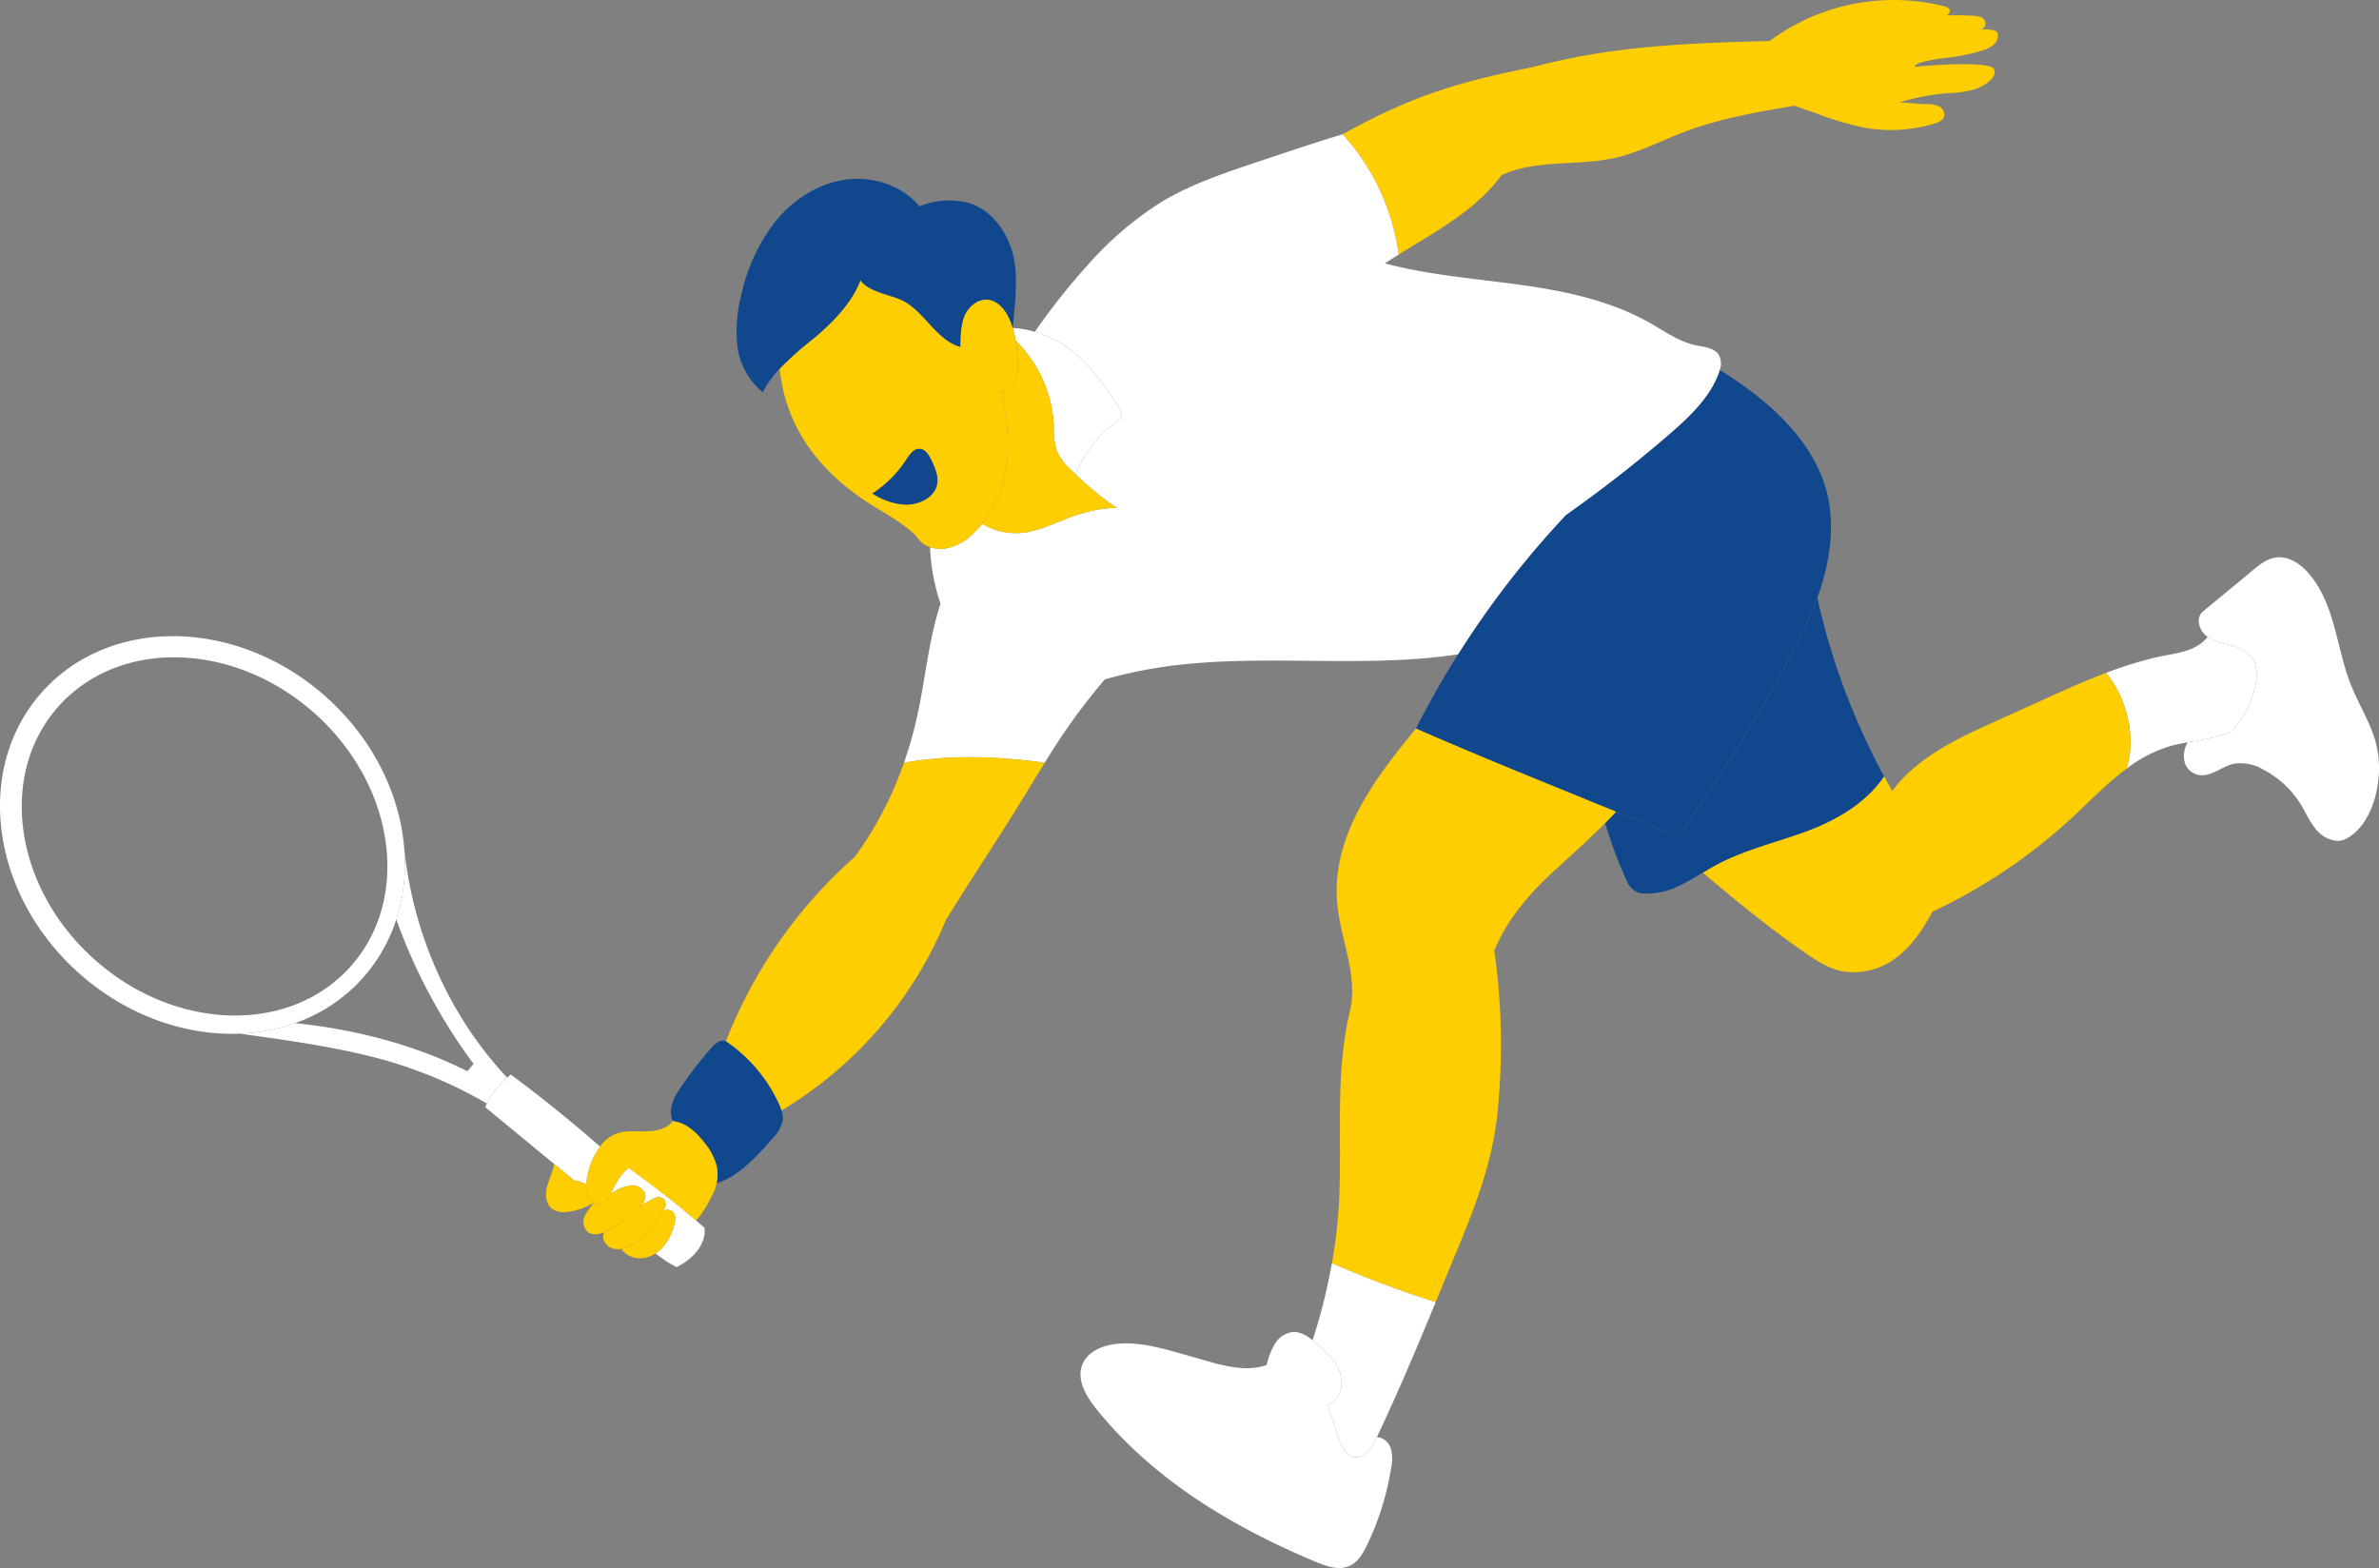 <svg xmlns="http://www.w3.org/2000/svg" xmlns:xlink="http://www.w3.org/1999/xlink" width="580.29" height="382.525" viewBox="0 0 580.29 382.525"><rect x="0" y="0" width="580.29" height="382.525" fill="#808080" stroke="none"/><defs><clipPath id="a"><rect width="580.29" height="382.525" fill="none"/></clipPath></defs><g clip-path="url(#a)"><path d="M1191.078,337.008c2.4,8.5-.41,19.958-6.886,23.546-2.207,1.4-5.249.343-7.079-1.523s-2.837-4.359-4.194-6.589a23.477,23.477,0,0,0-9.3-8.651,10.776,10.776,0,0,0-7.169-1.367c-2.922.664-5.471,3.209-8.431,2.738a4.447,4.447,0,0,1-3.375-2.719,6.482,6.482,0,0,1,.609-5.256v0c3.653-.638,7.338-1.07,10.689-2.659a23.827,23.827,0,0,0,5.725-10.749c.606-2.593.684-5.582-1.021-7.627-1.318-1.586-3.419-2.255-5.416-2.772a15.276,15.276,0,0,1-5.1-1.929,6.3,6.3,0,0,1-.555-.437c-1.548-1.366-2.243-3.948-.884-5.5,4.189-3.5,8.1-6.669,12.29-10.172,1.724-1.439,3.573-2.938,5.8-3.25,3.06-.425,5.971,1.535,7.995,3.87,3.192,3.685,4.957,8.388,6.261,13.087s2.216,9.525,4.013,14.06c1.864,4.7,4.66,9.035,6.031,13.9" transform="translate(-611.635 -156.086)" fill="#fff"/><path d="M1138.865,338.443c1.7,2.045,1.627,5.034,1.021,7.627a23.829,23.829,0,0,1-5.725,10.749c-3.351,1.589-7.036,2.021-10.689,2.659-1.27.222-2.538.471-3.786.8a32.785,32.785,0,0,0-11.126,5.64c2.434-7.608.124-17.126-4.932-23.312l-.029-.075a96.851,96.851,0,0,1,11.884-3.716c4.8-1.14,9.8-1.215,12.87-5.073a15.283,15.283,0,0,0,5.1,1.93c2,.517,4.1,1.185,5.416,2.772" transform="translate(-589.857 -178.38)" fill="#fff"/><path d="M938.475,381.425c5.58-7.555,14.516-12.155,23.073-16.028q6.765-3.064,13.528-6.126c5.138-2.325,10.3-4.657,15.566-6.649l.029.075c5.056,6.186,7.367,15.7,4.933,23.312-4.689,3.479-8.9,7.862-13.2,11.851a133.308,133.308,0,0,1-34.129,23.008c-2.18,4.117-5.321,8.772-9.132,11.452a16.932,16.932,0,0,1-13.229,3.033c-3.284-.749-6.162-2.668-8.927-4.6-8.726-6.08-16.643-12.5-24.729-19.405,1.1-.656,2.194-1.306,3.32-1.907,6.848-3.663,14.511-5.45,21.8-8.113s14.781-7.014,19.084-13.478c.283.517.57,1.033.86,1.545.379.674.765,1.348,1.144,2.026" transform="translate(-476.902 -188.471)" fill="#ffce00"/><path d="M859.24,7.2c2.163-.1,3.612.123,3.986.773a2.875,2.875,0,0,1-.939,2.926,7.508,7.508,0,0,1-2.885,1.442,42.747,42.747,0,0,1-8.207,1.712c-2.813.3-8.524,1.168-8.04,2.241,7.285-.7,18.126-1.171,19.207.5.98,2.086-2.2,4.073-4.351,4.885a24.318,24.318,0,0,1-6.785,1.031A54.479,54.479,0,0,0,839.3,25c2.2.041,4.45.367,6.649.408a6.633,6.633,0,0,1,2.968.517,2.261,2.261,0,0,1,1.28,2.49c-.3.98-1.4,1.444-2.378,1.741a36.692,36.692,0,0,1-17.03.995A73.357,73.357,0,0,1,819.2,27.722c-2.093-.749-3.375-1.188-5.469-1.934-8.989,1.516-18.043,3.052-26.574,6.27-5.607,2.115-10.972,4.952-16.8,6.35-9.233,2.219-19.5.345-28.124,4.332-3.883,5.341-9.238,9.431-14.789,13.009-3.39,2.187-6.886,4.218-10.307,6.358a54.257,54.257,0,0,0-13.674-29.348C719.908,23.682,731,20.116,749.785,16.4c19.248-5.189,37.942-5.884,57.871-6.4a50.759,50.759,0,0,1,42.619-8.46,1.88,1.88,0,0,1,1.193.661c.437.7-.415,1.581-.886,1.581v0a65.21,65.21,0,0,1,6.8.073,4.869,4.869,0,0,1,1.891.386,1.751,1.751,0,0,1,1.043,1.514A1.758,1.758,0,0,1,859.24,7.2" transform="translate(-375.992 0)" fill="#ffce00"/><path d="M909.081,356.815c-4.3,6.464-11.792,10.812-19.084,13.478s-14.956,4.45-21.8,8.112c-1.125.6-2.224,1.251-3.32,1.908-1.818,1.084-3.629,2.185-5.539,3.1a17.1,17.1,0,0,1-9.839,1.9,4.92,4.92,0,0,1-3.044-2.67,106.954,106.954,0,0,1-5.4-14.369l-.029-.027q1.366-1.372,2.693-2.788,6.791,2.774,13.506,5.573c2.052.98,2.862-1.408,4.194-3.3a394.531,394.531,0,0,0,23.58-37.922A120.808,120.808,0,0,0,892.8,313.26a167.208,167.208,0,0,0,16.276,43.555" transform="translate(-449.512 -167.433)" fill="#11478d"/><path d="M790.747,301.659c-16.3-6.669-32.832-13.277-48.821-20.287q4.712-9.29,10.279-18.111a224,224,0,0,1,26.323-34.009,320.236,320.236,0,0,0,26.632-20.936c4.31-3.849,8.538-8.106,10.578-13.512.111-.295.215-.6.3-.913,11.326,7,23,16.834,26.3,30.5,1.577,7.137.743,14.646-1.365,21.644q-.522,1.728-1.137,3.423a120.763,120.763,0,0,1-7.813,16.547,394.506,394.506,0,0,1-23.58,37.923c-1.333,1.9-2.141,4.283-4.194,3.3q-6.708-2.8-13.507-5.573" transform="translate(-396.549 -103.632)" fill="#11478d"/><path d="M522.666,203.341a151.935,151.935,0,0,0-14.649,20.345c-11.662-1.56-22.769-2.04-34.356,0a97.9,97.9,0,0,0,2.931-10.064c2.281-9.742,2.885-19.2,5.987-28.718a48.722,48.722,0,0,1-2.547-13.816,7.738,7.738,0,0,0,3.429.394,12.789,12.789,0,0,0,7.043-3.658,22.883,22.883,0,0,0,1.811-1.9c.149-.174.3-.351.439-.529a16.064,16.064,0,0,0,11,2.045c3.479-.688,6.732-2.192,10.03-3.488s8.321-2.545,11.863-2.4a72.527,72.527,0,0,1-10.088-8.21v0c1.555-4.233,5.4-9.569,9.11-12.125.91-.628,1.977-1.36,2.026-2.466a3.315,3.315,0,0,0-.7-1.856c-2.924-4.59-6.058-9.122-10.126-12.742a27.621,27.621,0,0,0-10.279-5.589,160.532,160.532,0,0,1,13.273-16.723A82.434,82.434,0,0,1,536.344,86.96c6.623-4.013,13.985-6.626,21.322-9.1,7.517-2.537,15.381-5.174,22.972-7.487a54.257,54.257,0,0,1,13.674,29.348c-1.12.7-2.234,1.415-3.333,2.151,10.773,2.849,21.673,3.668,32.712,5.184s22.2,3.825,31.891,9.322c3.66,2.074,7.18,4.629,11.3,5.486,2.062.428,4.536.616,5.6,2.434a4.576,4.576,0,0,1,.176,3.576c-.087.311-.19.617-.3.912-2.04,5.406-6.268,9.663-10.578,13.512a320.354,320.354,0,0,1-26.632,20.936A223.97,223.97,0,0,0,608.82,197.24c-24.9,3.781-51.009-.828-75.779,3.7-3.5.64-6.949,1.458-10.375,2.4" transform="translate(-253.165 -37.612)" fill="#fff"/><path d="M767.208,402.1q-1.325,1.42-2.692,2.789c-4.293,4.317-8.844,8.347-13.326,12.488-5.43,5.022-11,11.746-13.683,18.64a160.846,160.846,0,0,1,1.04,36.411c-1.04,16.438-7.243,29.52-13.664,45.207q-.844,2.065-1.693,4.122a256.554,256.554,0,0,1-25.3-9.508h0a120.264,120.264,0,0,0,1.765-15.634c.7-15.8-1.017-31.077,2.762-46.434,1.777-8.789-2.673-17.575-3.308-26.518-.562-7.9,1.905-15.777,5.686-22.735s8.574-12.99,13.6-19.113c15.989,7.009,32.523,13.618,48.821,20.287" transform="translate(-373.009 -204.074)" fill="#ffce00"/><path d="M717.771,671.516c-4.564,11.095-9.178,22.023-14.325,32.9a10.929,10.929,0,0,1-2.552,3.76,3.267,3.267,0,0,1-3.856.91,6.524,6.524,0,0,1-2.576-3.262c-1.012-3.477-1.951-5.783-2.963-9.26a5.665,5.665,0,0,0,3.349-5.037,9.315,9.315,0,0,0-2.089-5.915,27.646,27.646,0,0,0-4.59-4.438c-.14-.116-.283-.232-.425-.348v0a139.2,139.2,0,0,0,4.721-18.821h0a256.54,256.54,0,0,0,25.3,9.508" transform="translate(-367.589 -353.834)" fill="#fff"/><path d="M641.881,726.519a10.252,10.252,0,0,1,.043,4.73,68.036,68.036,0,0,1-5.882,18.766c-.965,2-2.161,4.09-4.177,5.034-2.588,1.212-5.623.164-8.26-.937-20.294-8.46-39.8-20.151-53.563-37.3-2.5-3.11-4.9-7.154-3.429-10.858,1.265-3.177,4.943-4.691,8.342-5.039,6.133-.628,12.182,1.4,18.121,3.049s12.7,4.18,18.5,2.1a17.081,17.081,0,0,1,2.161-5.38,5.771,5.771,0,0,1,4.885-2.68,7.742,7.742,0,0,1,4.136,2.062c.143.116.285.232.425.348a27.64,27.64,0,0,1,4.59,4.438,9.32,9.32,0,0,1,2.089,5.915,5.666,5.666,0,0,1-3.349,5.037c1.012,3.477,1.951,5.783,2.963,9.26a6.527,6.527,0,0,0,2.576,3.262,3.266,3.266,0,0,0,3.856-.911,10.919,10.919,0,0,0,2.552-3.76,3.887,3.887,0,0,1,3.419,2.866" transform="translate(-302.606 -373.066)" fill="#fff"/><path d="M556.474,191.154a3.319,3.319,0,0,1,.7,1.857c-.048,1.106-1.115,1.837-2.025,2.465-3.711,2.557-7.555,7.893-9.11,12.126q-.442-.42-.881-.845a14.1,14.1,0,0,1-3.788-5.029,19.26,19.26,0,0,1-.661-5.851,31.45,31.45,0,0,0-9.337-20.95,24.332,24.332,0,0,0-.683-3.043,22.817,22.817,0,0,1,5.379.939,27.626,27.626,0,0,1,10.279,5.59c4.068,3.619,7.2,8.151,10.126,12.741" transform="translate(-283.646 -91.87)" fill="#fff"/><path d="M547.571,219.308c-3.542-.145-8.562,1.1-11.862,2.4s-6.551,2.8-10.03,3.489a16.062,16.062,0,0,1-11-2.045,28.963,28.963,0,0,0,5.809-13.6c.956-6.012.213-12.659-1.174-18.587v0a3.364,3.364,0,0,0,1.12-.256,5.123,5.123,0,0,0,2.736-3.569,14.223,14.223,0,0,0,.128-4.638c-.118-1.359-.258-2.731-.483-4.081a31.452,31.452,0,0,1,9.337,20.951,19.27,19.27,0,0,0,.661,5.85,14.107,14.107,0,0,0,3.789,5.029q.438.424.881.845v0a72.59,72.59,0,0,0,10.088,8.209" transform="translate(-275.088 -95.363)" fill="#ffce00"/><path d="M458.144,398.161c-2.012,3.228-4.027,6.563-6.2,10.078-5.735,9.293-12.174,18.942-17.909,28.235A97.774,97.774,0,0,1,393.918,483h0a14.433,14.433,0,0,0-.628-1.57,37.2,37.2,0,0,0-12.937-15.3A116.567,116.567,0,0,1,411.8,421.128a88.249,88.249,0,0,0,11.988-22.967c11.587-2.04,22.694-1.56,34.356,0" transform="translate(-203.292 -212.086)" fill="#ffce00"/><path d="M462.6,174.1v0c1.386,5.928,2.13,12.575,1.174,18.587a28.968,28.968,0,0,1-5.81,13.6c-.142.178-.29.355-.439.529a23.023,23.023,0,0,1-1.811,1.9,12.785,12.785,0,0,1-7.043,3.658,7.739,7.739,0,0,1-3.429-.393,6.1,6.1,0,0,1-3.443-2.844c-4.942-4.513-9.735-6.331-15.084-10.351-10.3-7.748-16.853-17.532-18.147-30.355a80.906,80.906,0,0,1,8.055-7.19c4.619-3.8,9.523-8.765,11.63-14.364,1.942,2.675,6.43,3.371,9.5,4.6,5.913,2.361,8.719,9.943,14.856,11.642.017-2.412.087-5.452,1.067-7.659s3.175-4.059,5.58-3.861c2.337.193,4.131,2.2,5.157,4.312a17.051,17.051,0,0,1,1,2.61,24.335,24.335,0,0,1,.683,3.043c.224,1.35.365,2.721.483,4.08a14.216,14.216,0,0,1-.128,4.638,5.123,5.123,0,0,1-2.735,3.569,3.354,3.354,0,0,1-1.121.256m-15.682,22.716c.464-2.035-.447-4.1-1.333-5.993-.6-1.282-1.468-2.75-2.885-2.818-1.458-.068-2.456,1.391-3.25,2.615a28.463,28.463,0,0,1-8.262,8.284c2.528,1.668,6.343,3.006,9.352,2.637,2.8-.343,5.754-1.973,6.379-4.725" transform="translate(-218.373 -78.502)" fill="#ffce00"/><path d="M453.331,112.093c1.427,5.476.437,12.374-.032,18.014a17,17,0,0,0-1-2.61c-1.026-2.11-2.82-4.119-5.157-4.312-2.4-.2-4.6,1.656-5.58,3.861s-1.05,5.246-1.067,7.659c-6.138-1.7-8.944-9.281-14.856-11.643-3.069-1.227-7.558-1.922-9.5-4.6-2.108,5.6-7.012,10.561-11.631,14.364a80.917,80.917,0,0,0-8.055,7.19,25.738,25.738,0,0,0-4.148,5.79A17.569,17.569,0,0,1,386.171,135a34.288,34.288,0,0,1,.862-12.72,44.327,44.327,0,0,1,8.374-18.186c4.252-5.217,10.266-9.17,16.926-10.148s13.907,1.3,18.2,6.488A18.824,18.824,0,0,1,442.8,99.7c5.4,1.687,9.1,6.915,10.527,12.391" transform="translate(-206.256 -50.093)" fill="#11478d"/><path d="M471.554,238.051c.886,1.89,1.8,3.957,1.333,5.993-.625,2.752-3.578,4.382-6.379,4.725-3.009.37-6.823-.968-9.352-2.637a28.458,28.458,0,0,0,8.262-8.284c.795-1.224,1.792-2.682,3.25-2.615,1.417.068,2.281,1.536,2.885,2.818" transform="translate(-244.343 -125.728)" fill="#11478d"/><path d="M364.954,545.521a37.2,37.2,0,0,1,12.937,15.3,14.445,14.445,0,0,1,.627,1.569,5.693,5.693,0,0,1,.314,2.207,8.125,8.125,0,0,1-2.349,4.445c-3.839,4.447-8.666,9.655-13.8,11.107a10.256,10.256,0,0,0,.077-3.972,14.793,14.793,0,0,0-2.977-5.843c-2.018-2.622-4.5-4.947-7.782-5.351-.988-2.289-.246-4.807,1.1-6.905a87.631,87.631,0,0,1,8.4-11.037c.888-.995,2.168-2.062,3.4-1.56l.051.036" transform="translate(-187.895 -291.485)" fill="#11478d"/><path d="M317.421,598.961a16.248,16.248,0,0,0-3.542,4.79c-.234.483-.444.983-.683,1.466a7.628,7.628,0,0,1-.727,1.217,3.2,3.2,0,0,1-2.55,1.417,2.353,2.353,0,0,1-1.058-.309,3.279,3.279,0,0,1-1.364-1.531,6.375,6.375,0,0,1-.389-2.977c.005-.058.007-.116.012-.174a17.784,17.784,0,0,1,2.642-8.062c.227-.362.468-.72.729-1.062a9.162,9.162,0,0,1,3.5-2.95c2.291-1.024,4.92-.742,7.431-.754s5.3-.5,6.814-2.506c3.287.4,5.764,2.728,7.782,5.35a14.793,14.793,0,0,1,2.977,5.843,10.264,10.264,0,0,1-.077,3.972,9.654,9.654,0,0,1-1.333,3.421,25.037,25.037,0,0,1-3.653,5.679c-5.085-4.307-11.022-8.936-16.51-12.83" transform="translate(-164.132 -314.024)" fill="#ffce00"/><path d="M340.947,624.921q1.036.88,2.021,1.736c.6,4.03-3.091,7.934-6.809,9.6a28.769,28.769,0,0,1-5.112-3.327,8.988,8.988,0,0,0,1.864-1.623,13.449,13.449,0,0,0,2.661-5.232,4.251,4.251,0,0,0,.061-2.849,2.016,2.016,0,0,0-2.736-.642,2.567,2.567,0,0,0,.457-2.574,1.964,1.964,0,0,0-2.456-.585,22.158,22.158,0,0,0-3.574,1.992,3.614,3.614,0,0,0,1.255-2.347c.051-1.64-1.772-2.828-3.409-2.736a10.848,10.848,0,0,0-4.96,2.007c.239-.483.449-.983.683-1.466a16.252,16.252,0,0,1,3.542-4.79c5.488,3.894,11.426,8.523,16.51,12.831" transform="translate(-171.148 -327.153)" fill="#fff"/><path d="M333.872,644.653a7.205,7.205,0,0,1-3.2,1.156,5.649,5.649,0,0,1-5.172-2.25l0-.017a7.774,7.774,0,0,0,2.417-.879c3.25-1.782,5.469-4.942,7.57-8,.08-.116.159-.237.239-.36a2.016,2.016,0,0,1,2.736.642,4.254,4.254,0,0,1-.06,2.849,13.453,13.453,0,0,1-2.661,5.232,8.974,8.974,0,0,1-1.864,1.623" transform="translate(-173.973 -338.872)" fill="#ffce00"/><path d="M331.142,628.224a2.567,2.567,0,0,1-.456,2.574c-.08.123-.16.244-.239.36-2.1,3.054-4.319,6.215-7.569,8a7.764,7.764,0,0,1-2.417.879,4.5,4.5,0,0,1-2.2-.135c-1.519-.509-2.651-2.311-2-3.774l-.055-.142c3.151-1.234,5.773-3.506,8.291-5.771.205-.186.415-.379.614-.58a22.161,22.161,0,0,1,3.573-1.992,1.964,1.964,0,0,1,2.456.584" transform="translate(-168.937 -335.363)" fill="#ffce00"/><path d="M317.446,621.213c1.637-.092,3.46,1.1,3.409,2.736A3.62,3.62,0,0,1,319.6,626.3c-.2.2-.408.394-.614.58-2.518,2.265-5.14,4.537-8.291,5.771-.034.014-.068.029-.1.041a4.125,4.125,0,0,1-3.5.1,3.222,3.222,0,0,1-1.272-3.354c.224-1.253,1.632-2.827,2.332-3.89a2.346,2.346,0,0,0,1.058.309,3.2,3.2,0,0,0,2.55-1.418,7.622,7.622,0,0,0,.727-1.217,10.853,10.853,0,0,1,4.96-2.006" transform="translate(-163.424 -332.027)" fill="#ffce00"/><path d="M282.241,580.718c-.261.343-.5.7-.729,1.062a17.786,17.786,0,0,0-2.642,8.062c0,.058-.007.116-.012.174a6.487,6.487,0,0,0-2.88-1c-1.6-1.316-3.243-2.671-4.919-4.049-5.595-4.609-11.5-9.468-16.829-13.859.128-.3.266-.6.411-.891a20.079,20.079,0,0,1,4.95-6.324q.445-.377.91-.724c6.961,5.128,15.248,11.841,21.74,17.549" transform="translate(-135.882 -301.006)" fill="#fff"/><path d="M293.025,614.044a6.493,6.493,0,0,1,2.881,1,6.371,6.371,0,0,0,.389,2.977,3.278,3.278,0,0,0,1.364,1.531,17.748,17.748,0,0,1-6.352,2.156,5.229,5.229,0,0,1-3.844-.889c-1.389-1.166-1.546-3.272-1.145-5.042s1.555-3.984,1.789-5.783c1.675,1.379,3.322,2.733,4.918,4.049" transform="translate(-152.93 -326.033)" fill="#ffce00"/><path d="M190.944,500.536a20.1,20.1,0,0,0-4.95,6.324,107.655,107.655,0,0,0-29.382-11.741c-10.136-2.444-20.487-3.868-30.816-5.288v-.02a45.366,45.366,0,0,0,13.449-2.564c14.535,1.521,28.9,5.167,41.964,11.722.577-.555.98-1.19,1.557-1.746A136.818,136.818,0,0,1,163.9,461.959a44.566,44.566,0,0,0,1.934-17.329c2.1,20.586,10.919,40.842,25.106,55.905" transform="translate(-67.236 -237.648)" fill="#fff"/><path d="M72.009,427.789a45.363,45.363,0,0,1-13.449,2.564c-13.29.541-27.55-4.346-39.147-14.61-21.672-19.183-25.828-49.891-9.279-68.587s47.535-18.3,69.207.881c11.614,10.279,18.2,23.863,19.261,37.135A44.579,44.579,0,0,1,96.668,402.5a39.666,39.666,0,0,1-24.66,25.287m13.611-13.932c14.743-16.655,10.7-44.311-9.025-61.773s-47.67-18.114-62.413-1.458S3.48,394.939,23.207,412.4s47.672,18.114,62.413,1.458" transform="translate(0 -178.19)" fill="#fff"/></g></svg>